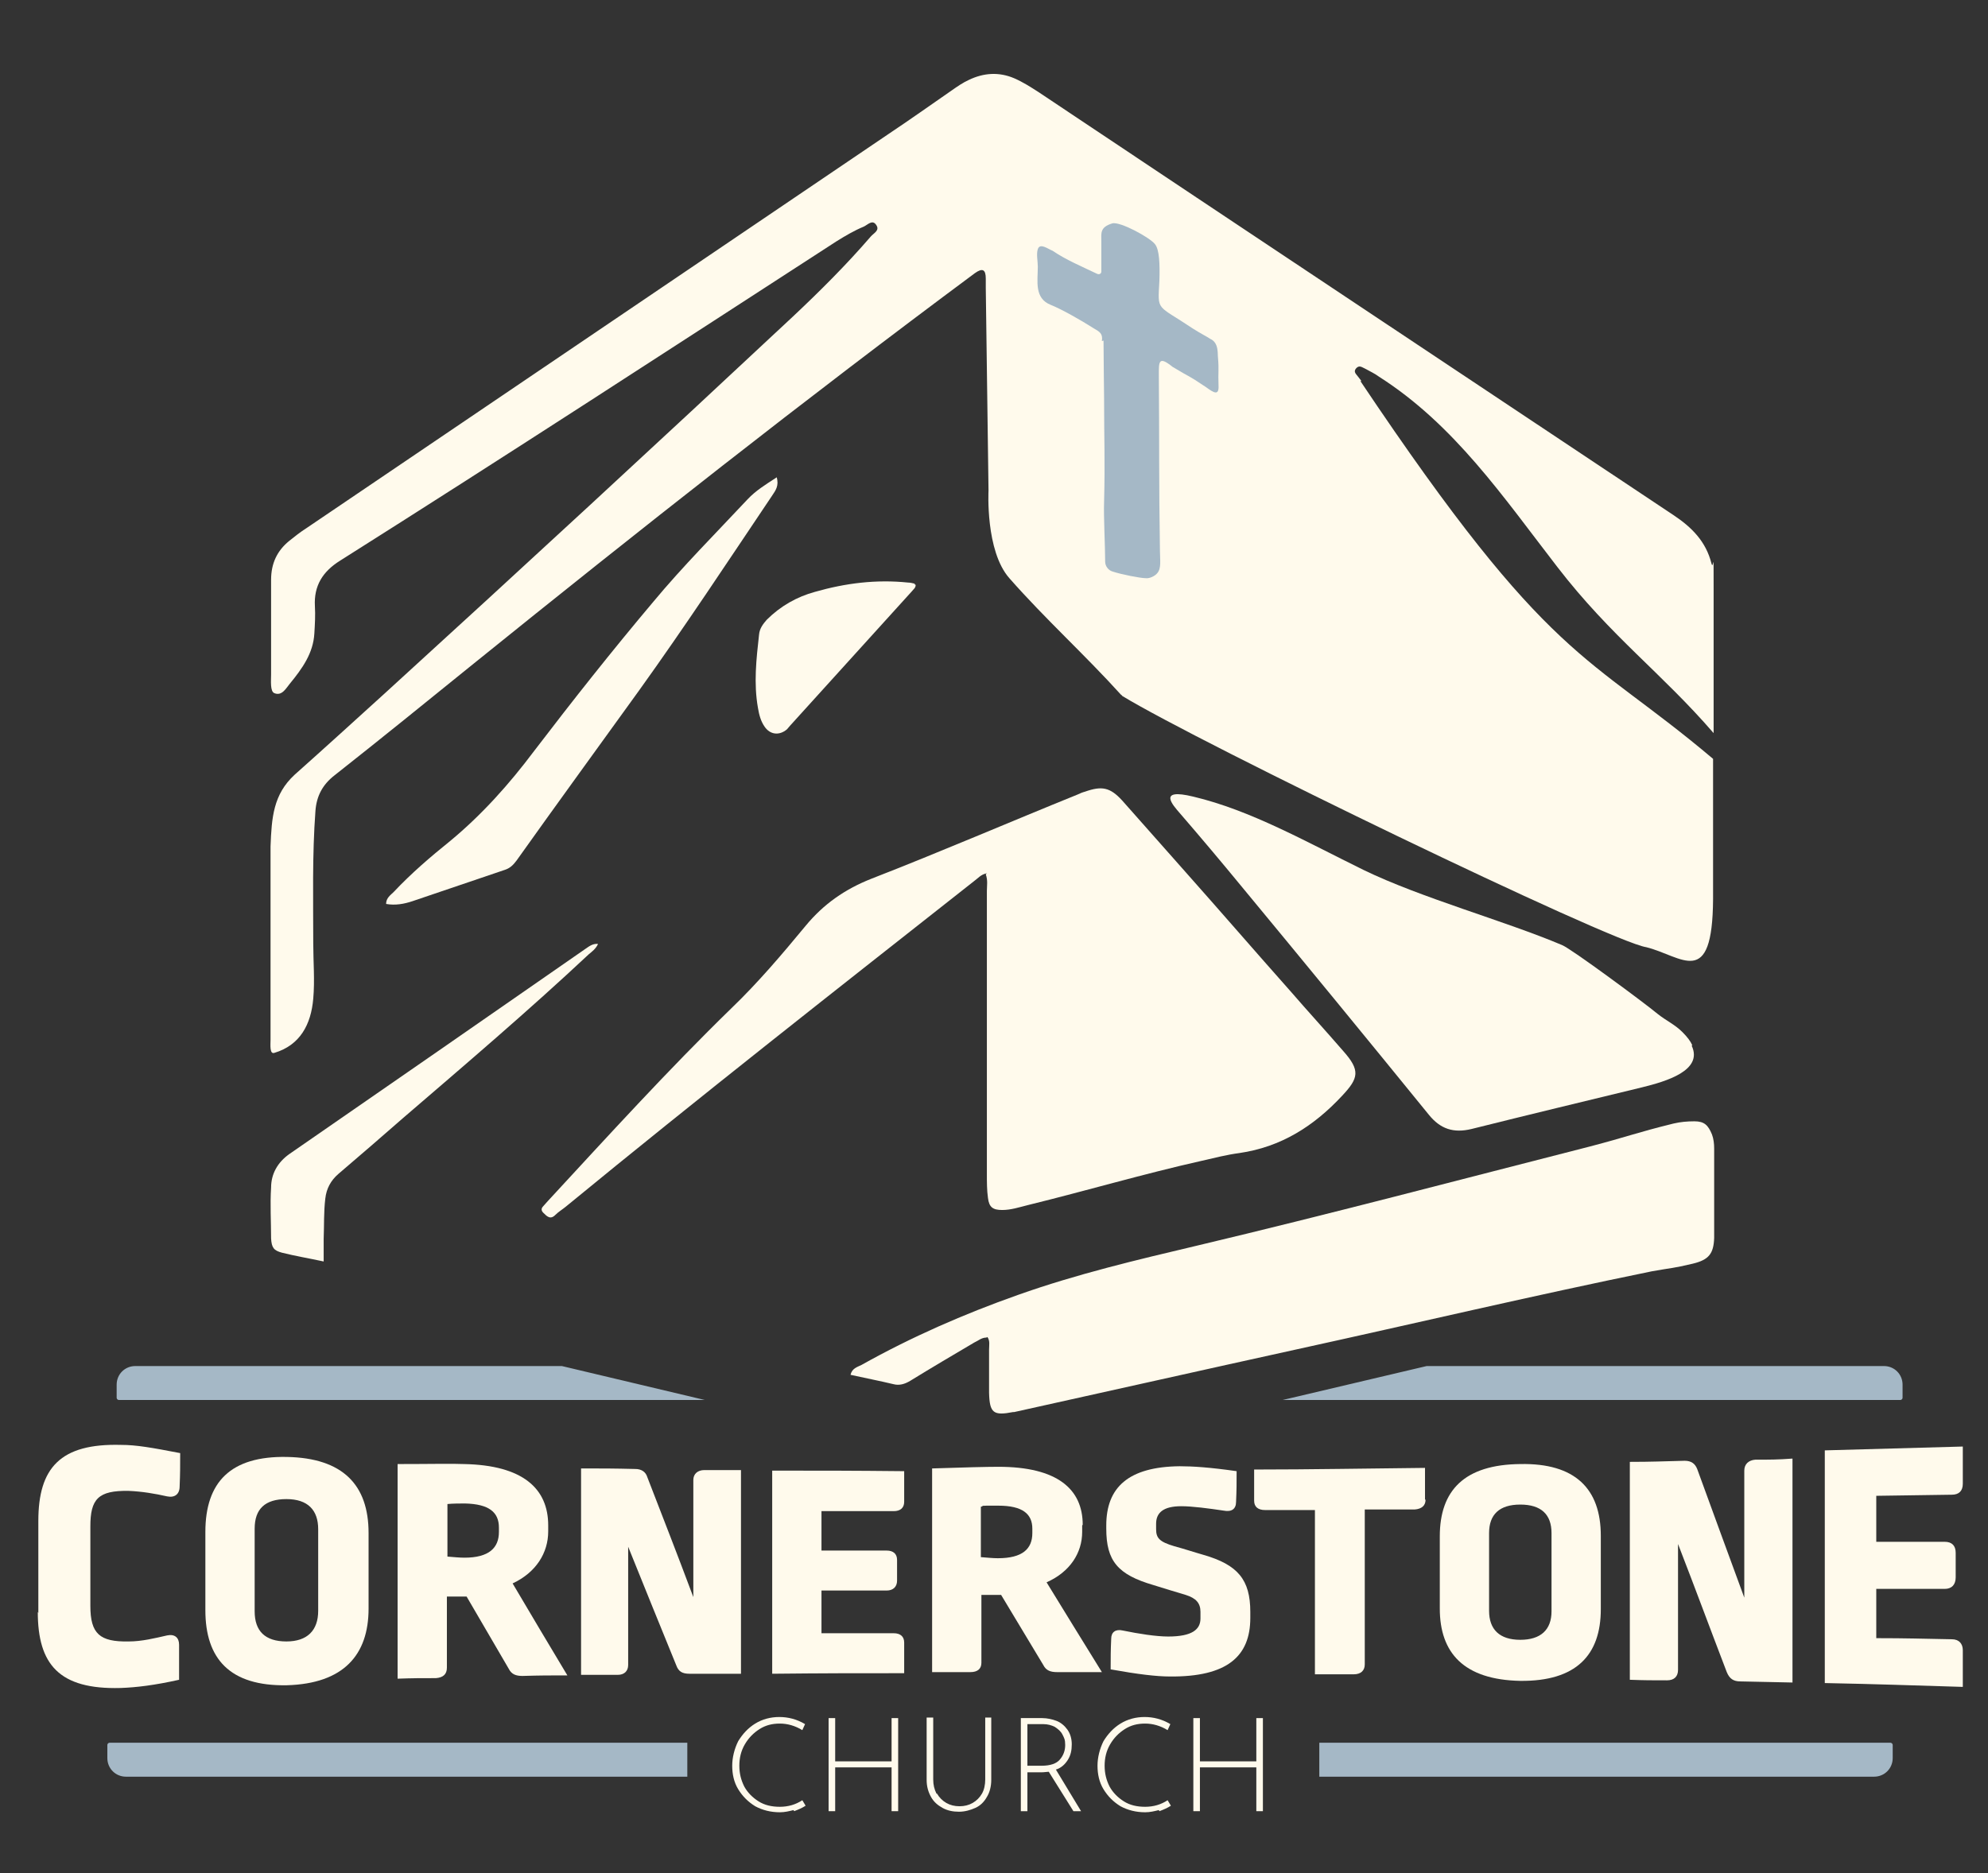 <?xml version="1.0" encoding="UTF-8"?>
<svg id="Layer_1" data-name="Layer 1" xmlns="http://www.w3.org/2000/svg" version="1.1" viewBox="0 0 363 342.1">
  <rect x="0" y="0" width="363" height="342.1" fill="#333333" stroke="none"/>
  <defs>
    <style>
      .cls-1 {
        fill: #fffaec;
      }

      .cls-1, .cls-2 {
        stroke-width: 0px;
      }

      .cls-2 {
        fill: #a5b8c6;
      }
    </style>
  </defs>
  <g id="Lines">
    <path class="cls-2" d="M128.7,255.7H21.7c-.2,0-.4-.2-.4-.4v-2.4c0-1.9,1.5-3.4,3.4-3.4h0s77.9,0,77.9,0"/>
    <path class="cls-2" d="M260.5,249.5h83.5c1.9,0,3.4,1.5,3.4,3.4v2.4c0,.2-.2.4-.4.4h-112.8"/>
    <path class="cls-2" d="M342.2,324.5h-101.3v-6.2h104.3c.2,0,.4.2.4.4v2.4c0,1.9-1.5,3.4-3.4,3.4h0Z"/>
    <path class="cls-2" d="M125.5,324.5H23c-1.9,0-3.4-1.5-3.4-3.4v-2.4c0-.2.2-.4.4-.4h105.5v6.2h0Z"/>
  </g>
  <g id="Rock">
    <path class="cls-1" d="M180.1,244.3c-.9,0-1.5.6-2.2.9-3.9,2.3-7.8,4.6-11.7,7-1,.6-2,.9-3.1.6-2.5-.6-5.1-1.1-7.8-1.7.3-1.2,1.2-1.4,2-1.8,9.1-5.1,18.7-9.3,28.6-12.8,10.7-3.8,21.7-6.4,32.7-9,24-5.7,47.8-12,71.7-18.1,6.9-1.8,8.4-2.5,15.3-4.2,1.3-.3,2.5-.4,3.8-.4,1.8,0,2.5.7,3.2,2.4.3.8.4,1.7.4,2.6,0,5.6,0,10.9,0,16.3-.1,2.9-1,4-3.9,4.7-3.8.9-3.6.7-7.5,1.4-22,4.5-42.7,9.4-64.6,14.2-17.3,3.8-34.6,7.7-51.8,11.5,0,0-.1,0-.2,0-3.6.7-4.3.2-4.4-3.5,0-2.6,0-5.3,0-7.9,0-.8.2-1.6-.3-2.3h0Z"/>
    <path class="cls-1" d="M59.1,230.4c-2.8-.6-5.2-1-7.6-1.6-1.5-.4-1.9-.9-2-2.6,0-3.1-.2-6.2,0-9.3,0-2.5,1.2-4.6,3.3-6.1,18.1-12.5,36.1-25,54.1-37.5.6-.4,1.3-1,2.3-.9-.4.9-1.1,1.4-1.7,1.9-11,10.3-22.5,20.1-33.9,29.9-3.9,3.4-7.8,6.8-11.8,10.2-1.4,1.2-2.2,2.7-2.4,4.5-.3,2.5-.2,4.9-.3,7.4,0,1.2,0,2.4,0,3.9h0Z"/>
    <path class="cls-1" d="M309,190.9c-.3-.7-.9-1.5-1.8-2.4-1.4-1.4-3-2.1-4.5-3.3-2.4-2-15.9-12-17.5-12.6-10.4-4.4-25.7-8.6-36.2-13.7-10.6-5.2-20.6-10.9-31.1-13.4-6.6-1.6-3.8,1.5-2.4,3.1,3.8,4.4,7.5,8.8,11.2,13.3,11.5,13.9,22.9,27.8,34.2,41.7,2.1,2.6,4.5,3.4,7.8,2.6,10.4-2.6,20.8-5.1,31.1-7.6,4.5-1.1,11.2-3.1,9.1-7.6h0Z"/>
    <path class="cls-1" d="M180.2,159.5c-1.1.2-1.6.9-2.3,1.4-25,19.7-50,39.3-74.6,59.5-.6.5-1.3.9-1.9,1.5-.9.9-1.5.3-2.2-.4-.4-.4-.4-.8,0-1.2.3-.3.5-.6.8-.9,11-11.9,21.9-23.9,33.5-35.2,4.9-4.7,9.3-9.9,13.6-15.1,3.3-4,7.2-6.7,12-8.6,12.6-4.9,25.1-10.3,37.7-15.4.4-.2.9-.4,1.3-.5,3.1-1.1,4.6-.8,6.8,1.6,3.9,4.4,7.7,8.7,11.6,13.1,6.4,7.2,12.7,14.5,19.1,21.7,3.2,3.7,6.5,7.3,9.7,11,3.1,3.5,2.8,4.9-.2,8.1-5.2,5.6-11.2,9.4-18.8,10.5-2.3.3-4.6.9-6.8,1.4-10.7,2.4-21.2,5.5-31.8,8.1-1.6.4-3.1.9-4.7.9-1.7,0-2.4-.5-2.6-2.2-.2-1.4-.2-2.9-.2-4.3,0-17.3,0-34.5,0-51.8,0-.9.2-1.9-.2-3h0Z"/>
    <path class="cls-1" d="M167.2,106.8c0,.6-.4.8-.7,1.2-7.4,8.2-14.8,16.3-22.2,24.5-.2.2-.4.5-.6.7-1.4,1.2-3.1,1-4.1-.5-.7-1-1-2.2-1.2-3.4-.8-4.5-.3-8.9.2-13.4.1-1.1.7-1.9,1.4-2.7,2.5-2.5,5.5-4.2,8.8-5.1,5.6-1.6,11.2-2.3,17-1.7.4,0,.8.1,1.2.2,0,0,0,.1.1.2h0Z"/>
    <path class="cls-1" d="M141.8,87.1c.5,1.6-.2,2.5-.8,3.4-8,11.9-15.9,23.9-24.3,35.6-7.5,10.4-15,20.7-22.4,31.1-.6.8-1.2,1.4-2.2,1.7-5.6,1.9-11.2,3.8-16.8,5.7-1.5.5-3.1.8-4.8.5,0-1.1.8-1.6,1.4-2.2,3.2-3.4,6.7-6.4,10.3-9.3,5.8-4.8,10.8-10.4,15.3-16.4,7.1-9.3,14.3-18.4,21.8-27.3,5.4-6.5,11.4-12.5,17.2-18.7,1.5-1.6,3.3-2.7,5.3-4h0Z"/>
    <path class="cls-1" d="M248.6,69.6c-.2-.3-.5-.6-.7-.9-.3-.4-.8-.8-.3-1.4.6-.7,1.1-.2,1.6,0,.9.5,1.8.9,2.6,1.5,13.8,8.8,22.7,22,32.6,34.8,9.8,12.7,19,19.3,28.5,30.3,0-8.7,0-17.5,0-26.2s0-3.2-.4-4.8c-1-4-3.6-6.6-6.9-8.8-38.7-25.8-77.4-51.5-116-77.3-1.4-.9-2.8-1.8-4.4-2.5-2.8-1.2-5.6-1-8.3.3-1.1.5-2.1,1.2-3.1,1.9-3.9,2.7-7.7,5.4-11.6,8-35.4,24-70.9,48-106.3,72-1.1.7-2.1,1.5-3.1,2.3-2.2,1.8-3.3,4.1-3.3,7.1v4.3c0,4.3,0,8.6,0,13,0,1.1-.2,3.1.6,3.4,1.4.6,2.2-1,2.8-1.7,2.3-2.8,4.3-5.6,4.5-9.2.1-1.7.2-3.3.1-5-.2-3.7,1.4-6.3,4.6-8.3,30.4-19.2,60.5-38.8,90.6-58.3,1.6-1,3.3-2,5-2.7.7-.3,1.6-1.4,2.3-.3.7,1-.5,1.5-1,2.1-4.4,5.1-9.2,9.9-14.2,14.6-24.7,23.1-49.5,46-74.5,68.8-5.5,5-11,10-16.5,14.9-3.9,3.6-4.2,7.8-4.4,13.1,0,1.7,0,3.2,0,4.8,0,10.1,0,20.4,0,30.5,0,.9-.2,2.7.7,2.4,4.7-1.4,6.7-5.2,7.1-9.9.3-3.4,0-6.7,0-10.1,0-8.1-.2-16.1.4-24.2.2-2.7,1.3-4.8,3.5-6.5,8.5-6.7,17-13.6,25.4-20.4,30.1-24.3,60.4-48.2,91.5-71.3,1.4-1,2-.7,2,1,0,.6,0,1.7,0,1.7l.5,37s-.6,11,3.8,16c6.5,7.4,13.8,14,20.4,21.3,0,0,.2.1.2.2,13.9,8.5,89.1,44.9,95.7,45.9,6.5,1.6,12.1,7.9,12.2-8.8,0-1.2,0-9.3,0-10.5,0-5,0-10.1,0-15.1-23.2-19.6-29.5-16.9-64.4-69h0Z"/>
  </g>
  <g id="text2">
    <g>
      <path class="cls-1" d="M7,294.6v-16.8c0-9.7,4-14.2,15.1-13.9,2.8,0,5.6.5,10.8,1.5,0,2.5,0,3.7-.1,6.1,0,1.4-.9,2.1-2.3,1.8-2.2-.5-4.6-.9-7-1-5.6-.1-7,1.5-7,6.5v14.5c0,5.1,1.7,6.6,7,6.5,2.4,0,4.8-.6,7-1.1,1.4-.3,2.2.4,2.2,1.7,0,2.6,0,3.9,0,6.4-4.5,1-7.8,1.4-10.7,1.5-11.2.3-15.1-4.3-15.1-13.9h0Z"/>
      <path class="cls-1" d="M67.3,279.9v13.9c0,8.5-4.6,13.7-14.9,14-10.5.2-14.9-4.9-14.9-13.7v-14.3c0-9.1,4.6-13.9,14.9-13.7,10.2.2,14.9,5.1,14.9,13.9h0ZM46.5,279.2v15.1c0,3.6,1.9,5.5,5.8,5.5,3.8,0,5.8-2,5.8-5.6v-14.9c0-3.5-1.9-5.5-5.8-5.5-3.9,0-5.8,1.8-5.8,5.4Z"/>
      <path class="cls-1" d="M100.1,278.4v1.3c0,3.9-2.2,7.5-6.5,9.5,4,6.8,6,10.1,10,16.8-3.3,0-4.9,0-8.2.1-1.2,0-2-.3-2.5-1.3-3.1-5.3-4.6-7.9-7.7-13.2-.8,0-2.3,0-3.6,0v13c0,1.2-.7,1.8-2,1.9-2.8,0-4.2,0-7,.1v-39.2c6,0,10-.1,12.1,0,10.8.2,15.4,4.5,15.4,11.2h0ZM81.7,274.7v9.6c1.3.1,2.2.2,3.1.2,4.5,0,6.3-1.8,6.3-4.7v-.8c0-2.8-1.8-4.3-6.2-4.4-.8,0-2.2,0-3.2.1h0Z"/>
      <path class="cls-1" d="M106.1,268.2c3.9,0,5.9,0,9.9.1,1.1,0,1.9.5,2.2,1.5,3.4,8.8,5.1,13.1,8.4,21.9v-21.4c0-1.1.8-1.8,2-1.8,2.7,0,4,0,6.7,0v37.2c-3.8,0-5.6,0-9.4,0-1.3,0-2-.4-2.4-1.5-3.5-8.6-5.3-13-8.8-21.7v21.6c0,1.1-.7,1.8-1.9,1.8-2.7,0-4,0-6.7,0v-37.8h0Z"/>
      <path class="cls-1" d="M165.1,274.3c0,1.1-.7,1.7-1.9,1.7-5.3,0-7.9,0-13.2,0v7.2h11.9c1.2,0,1.9.6,1.9,1.7v3.8c0,1.1-.7,1.8-1.9,1.8-4.8,0-7.1,0-11.9,0v7.8c5.3,0,7.9,0,13.2,0,1.2,0,1.9.6,1.9,1.7v5.6c-9.6,0-14.5,0-24.1.1v-37.1c9.6,0,14.5,0,24.1.1v5.6h0Z"/>
      <path class="cls-1" d="M197.6,278.6v1.2c0,3.8-2.2,7.3-6.5,9.2,4,6.5,6,9.8,10.1,16.4-3.3,0-4.9,0-8.2,0-1.2,0-2-.3-2.5-1.3-3.1-5.1-4.6-7.7-7.7-12.8-.8,0-2.3,0-3.6,0v12.4c0,1.1-.7,1.7-2,1.7-2.8,0-4.2,0-7,0v-37.2c6-.2,10-.3,12.1-.3,10.8,0,15.4,4.1,15.4,10.6h0ZM179.1,275.2v9.2c1.3.1,2.2.2,3.1.2,4.5,0,6.3-1.7,6.3-4.6v-.8c0-2.7-1.8-4.2-6.2-4.2s-2.2,0-3.2.2h0Z"/>
      <path class="cls-1" d="M225.8,268.8c0,2.2,0,3.3-.1,5.5,0,1.3-.8,1.9-2.3,1.6-2.7-.4-5.7-.8-7.7-.8-3.3,0-4.6,1.2-4.6,3.2v1c0,1.6.6,2.3,3.3,3.1,2.2.6,3.3,1,5.4,1.6,6.2,1.8,8.5,4.5,8.5,10.4v1.1c0,7-4.2,10.8-14.7,10.7-2.4,0-5.8-.4-10.8-1.3,0-2.2,0-3.4.1-5.6,0-1.2.8-1.8,2.1-1.5,2.9.6,6.1,1.1,8.3,1.1,4.4,0,5.9-1.3,5.9-3.3v-1.2c0-1.6-.8-2.5-2.7-3.1-2.4-.7-3.6-1.1-5.9-1.8-6.5-1.9-8.6-4.4-8.6-10.3v-.6c0-6.9,4-10.7,13.4-10.8,2.4,0,5.5.2,10.4.9h0Z"/>
      <path class="cls-1" d="M260.3,273.9c0,1.1-.7,1.7-2,1.8-3.6,0-5.5,0-9.1,0v28.3c0,1.1-.7,1.8-2,1.8-2.8,0-4.3,0-7.1,0v-30c-3.6,0-5.5,0-9.1,0-1.3,0-2-.6-2-1.7v-5.7c10.4,0,20.8-.2,31.2-.3v5.8h0Z"/>
      <path class="cls-1" d="M292.3,280.3v13.6c0,8.4-4.5,13.2-14.7,13.1-10.3-.2-14.7-5.1-14.7-13.2v-13.2c0-8.4,4.5-13.1,14.7-13.2,10-.2,14.7,4.5,14.7,13.1h0ZM271.9,279.9v14.3c0,3.4,1.9,5.3,5.7,5.3,3.7,0,5.7-1.8,5.7-5.2v-14.3c0-3.4-1.9-5.2-5.7-5.2-3.8,0-5.7,1.8-5.7,5.2h0Z"/>
      <path class="cls-1" d="M297.6,267c4,0,6-.1,10-.2,1.2,0,1.9.5,2.3,1.5,3.4,9.3,5.1,14,8.6,23.5v-23.2c0-1.2.8-1.9,2-2,2.7,0,4.1,0,6.8-.2v40.9c-3.8-.1-5.7-.1-9.5-.2-1.3,0-2-.5-2.5-1.7-3.6-9.4-5.3-14.1-8.9-23.4v23c0,1.2-.7,1.9-2,1.9-2.7,0-4.1,0-6.8-.1v-39.6h0Z"/>
      <path class="cls-1" d="M358.4,271c0,1.3-.7,2-2,2-5.5.1-8.3.1-13.8.2v8.4c5,0,7.5,0,12.5,0,1.3,0,2,.7,2,2v4.5c0,1.3-.7,2.1-2,2.1-5,0-7.5,0-12.5,0v9c5.5,0,8.3.1,13.8.2,1.3,0,2,.8,2,2v6.7c-10.1-.3-15.1-.5-25.2-.7v-42.5c10.1-.3,15.1-.4,25.2-.7v6.7h0Z"/>
    </g>
    <g>
      <path class="cls-1" d="M144.9,330.6c-.8.2-1.6.4-2.5.4-1.7,0-3.2-.4-4.5-1.1-1.3-.8-2.3-1.8-3.1-3.1s-1.1-2.8-1.1-4.3.4-3.1,1.1-4.5c.8-1.3,1.8-2.4,3.1-3.2,1.3-.8,2.8-1.2,4.4-1.2s3.2.4,4.7,1.3l-.5,1.1c-1.3-.8-2.7-1.2-4.1-1.2s-2.6.3-3.7,1-2,1.6-2.7,2.8c-.7,1.2-1,2.5-1,3.9s.3,2.6.9,3.8c.6,1.1,1.5,2,2.6,2.7s2.4,1,3.9,1,2.9-.4,4.1-1.2l.6,1c-.6.4-1.3.7-2.1,1h0Z"/>
      <path class="cls-1" d="M164,330.8h-1.2v-8h-10.3v8h-1.2v-17h1.2v7.9h10.3v-7.9h1.2v17Z"/>
      <path class="cls-1" d="M171.1,327.6c.4.7,1,1.3,1.7,1.7.7.4,1.5.6,2.4.6s1.7-.2,2.4-.6c.7-.4,1.3-1,1.7-1.7.4-.7.6-1.6.6-2.6v-11.3h1.1v11.4c0,1.2-.3,2.3-.8,3.1-.5.9-1.2,1.6-2.1,2s-1.9.7-3,.7-2.1-.2-3-.7-1.6-1.1-2.1-2-.8-1.9-.8-3.1v-11.4h1.2v11.3c0,1,.2,1.8.6,2.6h0Z"/>
      <path class="cls-1" d="M196,330.8l-4.5-7.2c-.3,0-.8.1-1.3.1h-2.6v7.1h-1.2v-17h3.9c.9,0,1.8.2,2.6.5s1.5.9,2,1.6c.5.7.8,1.6.8,2.7s-.2,2-.7,2.8-1.2,1.5-2.2,1.8l4.6,7.6h-1.4ZM193.5,321.4c.7-.8,1-1.7,1-2.7s-.2-1.3-.5-1.9-.8-1-1.4-1.4c-.6-.3-1.3-.5-2.1-.5h-2.9v7.6h2.6c1.6,0,2.7-.4,3.3-1.1h0Z"/>
      <path class="cls-1" d="M211.6,330.6c-.8.2-1.6.4-2.5.4-1.7,0-3.2-.4-4.5-1.1-1.3-.8-2.3-1.8-3.1-3.1s-1.1-2.8-1.1-4.3.4-3.1,1.1-4.5c.8-1.3,1.8-2.4,3.1-3.2,1.3-.8,2.8-1.2,4.4-1.2s3.2.4,4.7,1.3l-.5,1.1c-1.3-.8-2.7-1.2-4.1-1.2s-2.6.3-3.7,1-2,1.6-2.7,2.8-1,2.5-1,3.9.3,2.6.9,3.8c.6,1.1,1.5,2,2.6,2.7s2.4,1,3.9,1,2.9-.4,4.1-1.2l.6,1c-.6.4-1.3.7-2.1,1h0Z"/>
      <path class="cls-1" d="M230.6,330.8h-1.2v-8h-10.3v8h-1.2v-17h1.2v7.9h10.3v-7.9h1.2v17Z"/>
    </g>
  </g>
  <g id="Layer_12" data-name="Layer 12">
    <path class="cls-2" d="M201.2,62.3c.2-1.4-.4-1.7-1.6-2.4-2.2-1.4-5.7-3.4-7.7-4.2-3.1-1.2-2.4-4.4-2.4-7,0-1-.3-2.3,0-3.2.4-1.2,1.9,0,2.7.3,0,0,0,0,0,0,2.5,1.7,5.4,2.9,8.1,4.2.4.2.8,0,.8-.4,0-1.8,0-3.7,0-5.5,0-1.5-.3-2.6,2-3.3,1.4-.4,6.9,2.6,7.8,3.8.8,1,.9,3.6.8,6.7-.3,5.7-.6,4.2,6.1,8.7,1.4.9,2.8,1.6,3.2,1.9,1.6.7,1.3,2.8,1.4,3.4.2,2.4,0,2.6.1,5.1.1,1.9-.8,1.4-2.3.3-3.9-2.6-2.3-1.4-6.1-3.7-2.6-2.1-2.5-.9-2.5,1.6.1,12.4,0,19.5.2,31.9,0,1.8.3,3.3-.5,4.2-.4.5-1.4,1-2.1.9-1,0-4.5-.7-6-1.2-.8-.2-1.4-1-1.4-1.8,0-2.7-.3-8.5-.2-10.8.2-8,0-11.1,0-19.3,0-.6-.1-7.6-.1-10.3h0Z"/>
  </g>
</svg>